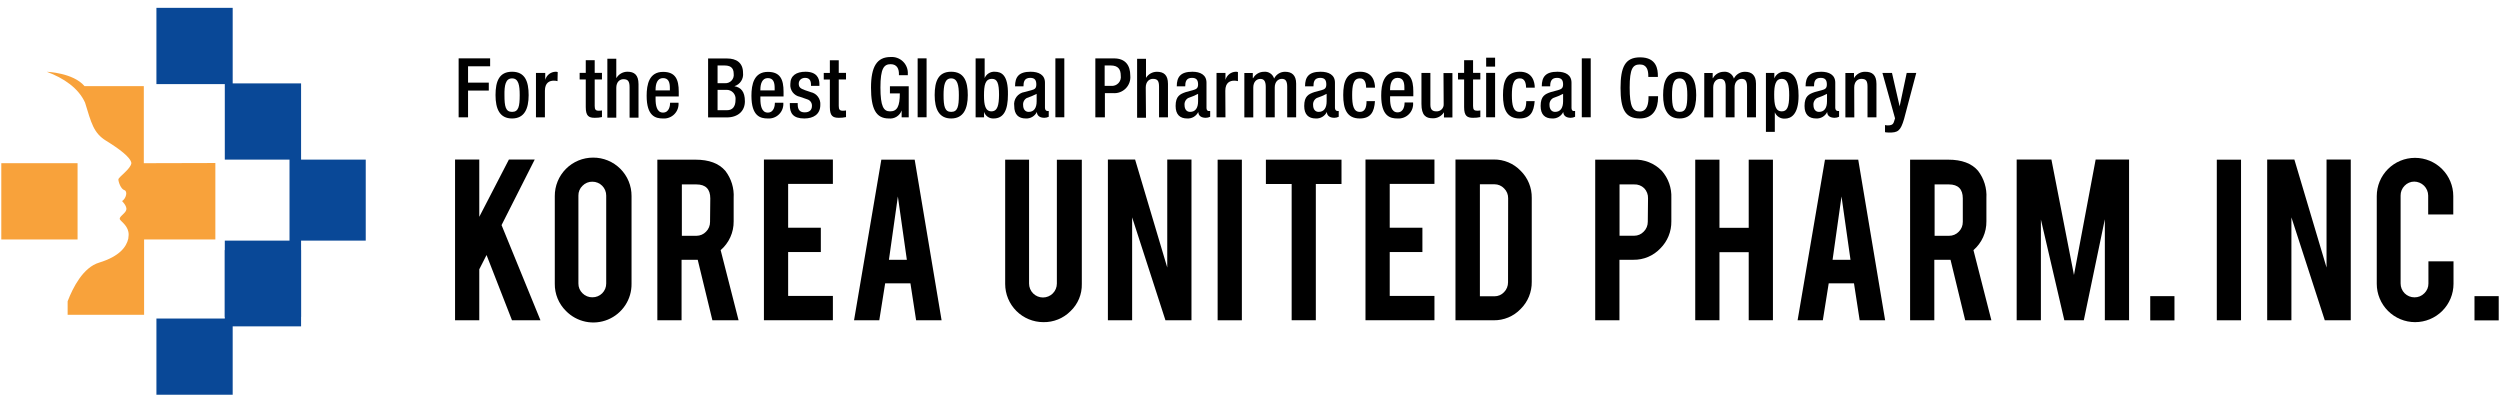 <svg xmlns="http://www.w3.org/2000/svg" width="190" height="30" viewBox="0 0 190 30" fill="none"><path d="M40.639 12.124H38.677L36.425 16.479V12.124H34.584V24.338H36.425V20.467L36.977 19.381L38.91 24.338H41.074L38.118 17.107L40.639 12.124Z" fill="black"></path><path d="M45.07 11.979C44.687 11.979 44.307 12.054 43.954 12.201C43.6 12.349 43.279 12.564 43.009 12.836C42.739 13.108 42.525 13.43 42.38 13.785C42.235 14.139 42.162 14.519 42.164 14.902V21.563C42.159 21.947 42.231 22.328 42.376 22.683C42.522 23.038 42.737 23.36 43.011 23.63C43.416 24.046 43.937 24.331 44.507 24.449C45.076 24.566 45.667 24.509 46.204 24.287C46.741 24.064 47.199 23.686 47.519 23.2C47.839 22.715 48.005 22.145 47.997 21.563V14.902C48 14.518 47.926 14.136 47.78 13.781C47.634 13.425 47.418 13.101 47.146 12.829C46.874 12.558 46.551 12.342 46.195 12.196C45.84 12.05 45.458 11.976 45.074 11.979H45.07ZM46.072 21.545C46.073 21.683 46.047 21.82 45.995 21.948C45.942 22.076 45.865 22.192 45.767 22.29C45.669 22.387 45.553 22.465 45.426 22.517C45.298 22.569 45.161 22.596 45.023 22.595C44.883 22.597 44.745 22.572 44.616 22.519C44.486 22.467 44.369 22.389 44.271 22.29C44.17 22.194 44.091 22.078 44.037 21.95C43.983 21.822 43.957 21.684 43.959 21.545V14.862C43.956 14.723 43.983 14.585 44.036 14.457C44.09 14.329 44.17 14.213 44.271 14.118C44.368 14.018 44.485 13.938 44.615 13.885C44.744 13.832 44.883 13.806 45.023 13.809C45.161 13.809 45.298 13.836 45.425 13.889C45.553 13.942 45.669 14.02 45.766 14.118C45.864 14.216 45.941 14.332 45.993 14.46C46.046 14.587 46.073 14.724 46.072 14.862V21.545Z" fill="black"></path><path d="M55.758 16.82V15.048C55.804 14.305 55.578 13.57 55.123 12.981C54.638 12.417 53.885 12.135 52.864 12.135H49.958V24.342H51.799V19.744H53.027L54.142 24.342H56.132L54.77 19.01C55.084 18.739 55.336 18.402 55.506 18.024C55.677 17.646 55.763 17.235 55.758 16.82ZM53.964 16.86C53.966 16.999 53.94 17.137 53.888 17.265C53.835 17.394 53.758 17.51 53.659 17.608C53.565 17.707 53.453 17.785 53.328 17.839C53.203 17.893 53.069 17.92 52.933 17.921H51.821V14.016H52.933C53.634 14.016 53.982 14.379 53.982 15.077L53.964 16.86Z" fill="black"></path><path d="M58.058 24.338H63.299V22.49H59.899V19.155H62.383V17.307H59.899V13.976H63.299V12.124H58.058V24.338Z" fill="black"></path><path d="M66.981 12.135L64.907 24.342H66.825L67.272 21.534H69.193L69.625 24.342H71.561L69.516 12.135H66.981ZM67.559 19.744L68.238 14.931L68.921 19.744H67.559Z" fill="black"></path><path d="M80.322 21.552C80.322 21.833 80.211 22.102 80.013 22.3C79.815 22.498 79.546 22.609 79.266 22.609C78.985 22.609 78.716 22.498 78.518 22.3C78.32 22.102 78.209 21.833 78.209 21.552V12.135H76.393V21.578C76.393 22.349 76.699 23.088 77.244 23.633C77.788 24.177 78.528 24.483 79.298 24.483C79.681 24.49 80.061 24.419 80.415 24.275C80.77 24.131 81.092 23.916 81.361 23.645C81.64 23.38 81.86 23.059 82.008 22.704C82.156 22.349 82.227 21.966 82.218 21.582V12.138H80.322V21.552Z" fill="black"></path><path d="M88.711 20.332L86.267 12.124H84.2V24.338H86.042V16.519L88.573 24.338H90.552V12.124H88.711V20.332Z" fill="black"></path><path d="M94.382 12.135H92.54V24.342H94.382V12.135Z" fill="black"></path><path d="M96.208 13.983H98.166V24.338H100.003V13.983H101.954V12.135H96.208V13.983Z" fill="black"></path><path d="M103.777 24.338H109.018V22.49H105.619V19.155H108.103V17.307H105.619V13.976H109.018V12.124H103.777V24.338Z" fill="black"></path><path d="M113.522 12.123H110.616V24.341H113.522C113.903 24.347 114.282 24.273 114.633 24.126C114.985 23.978 115.303 23.76 115.567 23.484C115.84 23.215 116.056 22.893 116.201 22.538C116.346 22.182 116.419 21.801 116.413 21.418V15.036C116.419 14.655 116.347 14.275 116.202 13.922C116.057 13.569 115.842 13.248 115.57 12.981C115.306 12.704 114.988 12.485 114.636 12.338C114.283 12.19 113.904 12.117 113.522 12.123ZM114.611 21.458C114.613 21.736 114.505 22.004 114.31 22.202C114.217 22.302 114.105 22.381 113.98 22.436C113.855 22.49 113.72 22.518 113.584 22.518H112.472V14.005H113.584C113.719 14.005 113.854 14.032 113.979 14.086C114.104 14.14 114.216 14.218 114.31 14.317C114.41 14.414 114.489 14.531 114.542 14.659C114.595 14.788 114.621 14.926 114.619 15.065L114.611 21.458Z" fill="black"></path><path d="M124.142 12.134H121.236V24.341H123.078V19.743H124.138C124.519 19.749 124.897 19.676 125.249 19.529C125.6 19.381 125.917 19.163 126.179 18.886C126.452 18.617 126.667 18.294 126.812 17.939C126.957 17.584 127.028 17.203 127.022 16.82V15.047C127.055 14.291 126.795 13.55 126.296 12.981C126.017 12.695 125.681 12.471 125.31 12.325C124.939 12.179 124.54 12.114 124.142 12.134ZM125.232 16.856C125.233 16.995 125.206 17.133 125.153 17.262C125.1 17.39 125.022 17.507 124.923 17.604C124.829 17.703 124.717 17.782 124.592 17.836C124.467 17.889 124.332 17.917 124.196 17.916H123.085V14.016H124.196C124.337 14.009 124.477 14.031 124.608 14.081C124.74 14.131 124.859 14.208 124.959 14.306C125.057 14.409 125.133 14.529 125.183 14.662C125.233 14.794 125.256 14.935 125.25 15.076L125.232 16.856Z" fill="black"></path><path d="M132.902 17.314H130.679V12.135H128.838V24.338H130.679V19.166H132.902V24.338H134.743V12.135H132.902V17.314Z" fill="black"></path><path d="M138.698 12.135L136.617 24.342H138.535L138.982 21.534H140.903L141.335 24.342H143.271L141.226 12.135H138.698ZM139.276 19.744L139.955 14.931L140.638 19.744H139.276Z" fill="black"></path><path d="M150.967 16.82V15.048C151.011 14.305 150.785 13.571 150.332 12.981C149.852 12.418 149.097 12.135 148.073 12.135H145.167V24.342H147.008V19.744H148.24L149.355 24.342H151.345L149.983 19.01C150.296 18.739 150.547 18.402 150.717 18.024C150.887 17.645 150.972 17.235 150.967 16.82ZM149.173 16.86C149.175 16.999 149.149 17.137 149.097 17.265C149.044 17.394 148.967 17.51 148.868 17.608C148.772 17.709 148.656 17.79 148.527 17.843C148.398 17.897 148.259 17.923 148.12 17.921H147.03V14.016H148.12C148.821 14.016 149.173 14.379 149.173 15.077V16.86Z" fill="black"></path><path d="M157.621 20.899L155.907 12.124H153.267V24.338H155.108V16.682L156.888 24.338H158.37L159.968 16.664V24.338H161.809V12.124H159.27L157.621 20.899Z" fill="black"></path><path d="M165.259 22.507H163.418V24.349H165.259V22.507Z" fill="black"></path><path d="M170.318 12.135H168.477V24.342H170.318V12.135Z" fill="black"></path><path d="M176.817 20.332L174.372 12.124H172.306V24.338H174.147V16.519L176.682 24.338H178.658V12.124H176.817V20.332Z" fill="black"></path><path d="M183.539 11.997C182.769 11.997 182.03 12.303 181.485 12.848C180.94 13.393 180.634 14.132 180.634 14.902V21.567C180.634 22.34 180.941 23.082 181.488 23.629C182.035 24.176 182.777 24.483 183.55 24.483C184.324 24.483 185.066 24.176 185.613 23.629C186.159 23.082 186.467 22.34 186.467 21.567V19.86H184.56V21.545C184.562 21.684 184.536 21.822 184.482 21.95C184.428 22.078 184.348 22.194 184.248 22.29C184.15 22.39 184.033 22.469 183.904 22.522C183.774 22.575 183.636 22.601 183.496 22.598C183.358 22.598 183.221 22.571 183.093 22.518C182.966 22.465 182.85 22.387 182.752 22.29C182.655 22.192 182.578 22.076 182.525 21.948C182.472 21.82 182.446 21.683 182.446 21.545V14.862C182.444 14.723 182.47 14.586 182.522 14.457C182.575 14.328 182.653 14.212 182.751 14.114C182.845 14.016 182.958 13.938 183.083 13.884C183.207 13.83 183.342 13.802 183.478 13.802C183.759 13.803 184.029 13.915 184.228 14.113C184.427 14.312 184.54 14.581 184.542 14.862V16.297H186.449V14.902C186.449 14.132 186.142 13.393 185.598 12.848C185.053 12.303 184.314 11.997 183.543 11.997H183.539Z" fill="black"></path><path d="M189.902 22.507H188.061V24.349H189.902V22.507Z" fill="black"></path><path d="M35.572 6.883H37.148V6.28H35.572V5.038H37.25V4.435H34.856V8.917H35.572V6.883Z" fill="black"></path><path d="M38.917 9.004C39.85 9.004 40.177 8.277 40.177 7.228C40.177 6.178 39.894 5.452 38.917 5.452C37.94 5.452 37.66 6.178 37.66 7.228C37.66 8.277 37.976 9.004 38.917 9.004ZM38.917 5.957C39.411 5.957 39.498 6.483 39.498 7.228C39.498 8.088 39.411 8.503 38.917 8.503C38.423 8.503 38.339 8.088 38.339 7.228C38.328 6.483 38.423 5.957 38.917 5.957Z" fill="black"></path><path d="M42.386 5.477C42.334 5.457 42.278 5.449 42.222 5.452C42.043 5.457 41.87 5.52 41.728 5.631C41.587 5.742 41.485 5.896 41.438 6.069V5.543H40.733V8.917H41.413V6.897C41.413 6.269 41.776 6.131 42.088 6.131C42.184 6.129 42.279 6.142 42.371 6.167L42.386 5.477Z" fill="black"></path><path d="M44.518 8.139C44.518 8.822 44.75 8.953 45.2 8.953C45.385 8.957 45.569 8.938 45.749 8.898V8.393C45.668 8.41 45.585 8.417 45.502 8.415C45.269 8.415 45.197 8.324 45.197 8.052V6.04H45.749V5.539H45.197V4.576H44.518V5.539H44.053V6.04H44.518V8.139Z" fill="black"></path><path d="M47.685 5.451C47.518 5.451 47.355 5.494 47.209 5.575C47.064 5.656 46.943 5.774 46.856 5.916H46.838V4.463H46.159V8.942H46.838V6.675C46.838 6.232 47.1 6.018 47.38 6.018C47.725 6.018 47.848 6.181 47.848 6.624V8.942H48.527V6.399C48.527 5.684 48.2 5.451 47.685 5.451Z" fill="black"></path><path d="M51.567 7.806H50.928C50.928 8.013 50.87 8.557 50.387 8.557C49.904 8.557 49.824 7.98 49.824 7.529V7.333H51.585V6.97C51.585 6.037 51.335 5.463 50.394 5.463C49.341 5.463 49.145 6.404 49.145 7.279C49.145 8.841 49.831 9.004 50.383 9.004C50.543 9.016 50.703 8.993 50.853 8.936C51.003 8.88 51.139 8.792 51.251 8.678C51.364 8.564 51.45 8.427 51.505 8.276C51.559 8.126 51.581 7.965 51.567 7.806ZM49.824 6.803C49.824 6.364 49.962 5.935 50.387 5.935C50.812 5.935 50.91 6.262 50.91 6.687V6.872H49.82L49.824 6.803Z" fill="black"></path><path d="M55.813 6.552C56.025 6.487 56.207 6.349 56.327 6.163C56.447 5.977 56.498 5.755 56.47 5.535C56.47 4.75 55.94 4.445 55.268 4.445H53.815V8.924H55.232C56.075 8.924 56.612 8.451 56.612 7.7C56.612 6.948 56.303 6.639 55.813 6.552ZM54.535 4.976H55.036C55.435 4.976 55.762 5.081 55.762 5.615C55.774 5.707 55.766 5.8 55.737 5.888C55.709 5.976 55.662 6.057 55.598 6.125C55.535 6.192 55.458 6.245 55.372 6.279C55.286 6.314 55.194 6.329 55.101 6.323H54.535V4.976ZM55.243 8.375H54.535V6.828H55.199C55.297 6.823 55.396 6.84 55.487 6.878C55.578 6.915 55.66 6.972 55.726 7.044C55.793 7.117 55.843 7.203 55.873 7.296C55.903 7.39 55.913 7.489 55.9 7.587C55.9 8.106 55.668 8.375 55.261 8.375H55.243Z" fill="black"></path><path d="M59.532 7.806H58.893C58.893 8.013 58.835 8.557 58.352 8.557C57.868 8.557 57.789 7.98 57.789 7.529V7.333H59.55V6.97C59.55 6.037 59.3 5.463 58.359 5.463C57.306 5.463 57.109 6.404 57.109 7.279C57.109 8.841 57.796 9.004 58.348 9.004C58.508 9.016 58.668 8.993 58.818 8.936C58.968 8.88 59.104 8.792 59.216 8.678C59.329 8.564 59.415 8.427 59.47 8.276C59.524 8.126 59.545 7.965 59.532 7.806ZM57.789 6.803C57.789 6.364 57.927 5.935 58.352 5.935C58.776 5.935 58.874 6.262 58.874 6.687V6.872H57.785L57.789 6.803Z" fill="black"></path><path d="M61.13 9.004C61.81 9.004 62.344 8.695 62.344 7.976C62.362 7.753 62.299 7.531 62.165 7.351C62.031 7.172 61.836 7.048 61.617 7.003L61.181 6.854C60.818 6.726 60.706 6.625 60.706 6.356C60.706 6.087 60.92 5.917 61.189 5.917C61.552 5.917 61.635 6.167 61.635 6.44V6.527H62.275V6.374C62.275 5.957 62.078 5.452 61.221 5.452C60.517 5.452 60.066 5.749 60.066 6.381C60.043 6.605 60.105 6.829 60.24 7.01C60.374 7.19 60.572 7.313 60.793 7.355L61.345 7.547C61.453 7.577 61.547 7.642 61.614 7.733C61.679 7.823 61.713 7.933 61.708 8.045C61.708 8.35 61.53 8.539 61.156 8.539C60.782 8.539 60.626 8.332 60.626 7.936V7.831H60.026V7.958C60.023 8.608 60.277 9.004 61.13 9.004Z" fill="black"></path><path d="M63.745 4.58H63.069V5.543H62.605V6.044H63.069V8.139C63.069 8.822 63.302 8.953 63.752 8.953C63.935 8.957 64.118 8.939 64.297 8.899V8.394C64.217 8.41 64.135 8.417 64.054 8.415C63.821 8.415 63.745 8.325 63.745 8.052V6.04H64.297V5.539H63.745V4.58Z" fill="black"></path><path d="M67.548 9.004C67.756 9.027 67.966 8.98 68.143 8.869C68.321 8.758 68.455 8.591 68.525 8.394V8.917H69.063V6.556H67.635V7.097H68.387C68.387 8.074 68.188 8.47 67.639 8.463C67.156 8.463 66.913 8.1 66.913 6.647C66.913 5.194 67.181 4.878 67.69 4.878C68.198 4.878 68.318 5.274 68.318 5.604V5.713H68.994V5.626C69.005 5.452 68.978 5.277 68.916 5.114C68.854 4.951 68.757 4.804 68.633 4.681C68.508 4.558 68.359 4.464 68.195 4.404C68.032 4.344 67.857 4.32 67.683 4.333C66.648 4.333 66.197 5.06 66.197 6.661C66.197 8.263 66.568 9.004 67.548 9.004Z" fill="black"></path><path d="M70.42 4.435H69.741V8.913H70.42V4.435Z" fill="black"></path><path d="M72.288 5.452C71.311 5.452 71.035 6.178 71.035 7.228C71.035 8.277 71.362 9.004 72.288 9.004C73.214 9.004 73.552 8.277 73.552 7.228C73.552 6.178 73.269 5.452 72.288 5.452ZM72.288 8.503C71.805 8.503 71.711 8.088 71.711 7.228C71.711 6.483 71.805 5.957 72.288 5.957C72.771 5.957 72.873 6.483 72.873 7.228C72.873 8.088 72.786 8.503 72.288 8.503Z" fill="black"></path><path d="M75.6 5.452C75.438 5.443 75.277 5.484 75.14 5.571C75.002 5.657 74.896 5.785 74.834 5.935V4.438H74.147V8.917H74.787V8.503C74.836 8.654 74.934 8.786 75.065 8.876C75.196 8.967 75.354 9.012 75.513 9.004C76.298 9.004 76.603 8.346 76.603 7.188C76.628 5.684 76.102 5.452 75.6 5.452ZM75.353 8.463C74.892 8.463 74.783 7.994 74.783 7.268C74.783 6.458 74.87 5.993 75.397 5.993C75.782 5.993 75.927 6.305 75.927 7.217C75.916 7.98 75.822 8.463 75.342 8.463H75.353Z" fill="black"></path><path d="M78.393 6.854L77.863 6.995C77.742 7.013 77.626 7.055 77.521 7.119C77.416 7.182 77.325 7.265 77.252 7.363C77.18 7.462 77.127 7.574 77.098 7.693C77.069 7.811 77.064 7.935 77.082 8.056C77.082 8.71 77.413 9.004 77.957 9.004C78.131 9.014 78.304 8.973 78.454 8.885C78.604 8.797 78.725 8.667 78.8 8.51C78.822 8.833 79.072 8.953 79.374 8.953C79.489 8.953 79.602 8.925 79.704 8.873V8.434C79.667 8.441 79.629 8.441 79.592 8.434C79.49 8.434 79.417 8.321 79.417 8.194V6.28C79.417 5.684 78.938 5.452 78.328 5.452C77.438 5.452 77.144 5.84 77.144 6.563H77.783C77.783 6.236 77.845 5.917 78.299 5.917C78.662 5.917 78.76 6.113 78.76 6.418C78.76 6.723 78.636 6.785 78.393 6.854ZM78.785 7.7C78.785 8.201 78.586 8.503 78.179 8.503C77.896 8.503 77.758 8.277 77.758 7.994C77.745 7.886 77.765 7.777 77.814 7.68C77.863 7.584 77.939 7.503 78.034 7.449C78.292 7.363 78.543 7.258 78.785 7.133V7.7Z" fill="black"></path><path d="M80.888 4.435H80.209V8.913H80.888V4.435Z" fill="black"></path><path d="M85.901 5.742C85.901 4.976 85.538 4.438 84.663 4.438H83.246V8.917H83.972V7.079H84.601C84.778 7.092 84.956 7.066 85.122 7.003C85.288 6.94 85.439 6.841 85.563 6.714C85.687 6.587 85.781 6.434 85.84 6.266C85.898 6.098 85.919 5.919 85.901 5.742ZM83.954 6.527V4.976H84.412C84.982 4.976 85.178 5.27 85.178 5.753C85.194 5.854 85.186 5.957 85.155 6.055C85.125 6.152 85.073 6.242 85.003 6.316C84.933 6.391 84.847 6.448 84.751 6.485C84.656 6.521 84.554 6.536 84.452 6.527H83.954Z" fill="black"></path><path d="M87.077 6.65C87.077 6.207 87.342 5.993 87.618 5.993C87.982 5.993 88.087 6.156 88.087 6.599V8.916H88.766V6.374C88.766 5.688 88.439 5.455 87.924 5.455C87.757 5.455 87.594 5.498 87.449 5.579C87.304 5.661 87.182 5.778 87.096 5.92V4.467H86.42V8.946H87.096L87.077 6.65Z" fill="black"></path><path d="M91.693 8.212V6.28C91.693 5.684 91.217 5.452 90.621 5.452C89.732 5.452 89.434 5.84 89.434 6.563H90.077C90.077 6.236 90.138 5.917 90.589 5.917C90.952 5.917 91.054 6.113 91.054 6.418C91.054 6.723 90.905 6.781 90.658 6.854L90.131 6.995C89.681 7.148 89.347 7.304 89.347 8.056C89.347 8.71 89.681 9.004 90.226 9.004C90.399 9.014 90.572 8.973 90.722 8.885C90.872 8.797 90.992 8.666 91.068 8.51C91.086 8.833 91.337 8.953 91.638 8.953C91.755 8.953 91.869 8.926 91.973 8.873V8.434C91.935 8.441 91.897 8.441 91.86 8.434C91.769 8.452 91.693 8.339 91.693 8.212ZM91.054 7.7C91.054 8.201 90.854 8.503 90.447 8.503C90.164 8.503 90.026 8.277 90.026 7.994C90.013 7.886 90.033 7.777 90.082 7.68C90.131 7.583 90.207 7.503 90.302 7.449C90.56 7.363 90.811 7.257 91.054 7.133V7.7Z" fill="black"></path><path d="M93.124 6.897C93.124 6.269 93.487 6.131 93.8 6.131C93.896 6.129 93.991 6.142 94.083 6.167V5.477C94.031 5.457 93.975 5.449 93.92 5.452C93.74 5.457 93.567 5.52 93.426 5.631C93.284 5.742 93.183 5.896 93.135 6.069V5.543H92.456V8.917H93.135L93.124 6.897Z" fill="black"></path><path d="M96.88 8.917V6.65C96.88 6.207 97.145 5.993 97.421 5.993C97.697 5.993 97.828 6.156 97.828 6.6V8.917H98.507V6.353C98.507 5.702 98.162 5.456 97.683 5.456C97.507 5.45 97.333 5.496 97.182 5.588C97.031 5.679 96.91 5.813 96.833 5.971C96.784 5.806 96.679 5.664 96.535 5.57C96.392 5.475 96.219 5.435 96.049 5.456C95.883 5.458 95.721 5.503 95.579 5.588C95.436 5.673 95.319 5.794 95.239 5.939H95.213V5.546H94.57V8.92H95.249V6.654C95.249 6.215 95.507 5.997 95.783 5.997C96.059 5.997 96.197 6.16 96.197 6.603V8.92L96.88 8.917Z" fill="black"></path><path d="M100.432 6.854L99.906 6.995C99.452 7.148 99.121 7.304 99.121 8.056C99.121 8.71 99.452 9.004 99.996 9.004C100.17 9.014 100.343 8.973 100.493 8.885C100.643 8.797 100.764 8.667 100.839 8.51C100.857 8.833 101.111 8.953 101.413 8.953C101.528 8.953 101.641 8.925 101.743 8.873V8.434C101.706 8.441 101.668 8.441 101.631 8.434C101.529 8.434 101.456 8.321 101.456 8.194V6.28C101.456 5.684 100.977 5.452 100.367 5.452C99.477 5.452 99.183 5.84 99.183 6.563H99.822C99.822 6.236 99.884 5.917 100.338 5.917C100.701 5.917 100.799 6.113 100.799 6.418C100.799 6.723 100.661 6.785 100.432 6.854ZM100.824 7.7C100.824 8.201 100.625 8.503 100.218 8.503C99.935 8.503 99.797 8.277 99.797 7.994C99.784 7.886 99.804 7.777 99.853 7.68C99.902 7.584 99.978 7.503 100.073 7.449C100.331 7.363 100.582 7.258 100.824 7.133V7.7Z" fill="black"></path><path d="M104.497 7.686H103.857C103.857 8.194 103.719 8.51 103.342 8.503C102.859 8.503 102.764 7.976 102.764 7.228C102.764 6.48 102.859 5.957 103.342 5.957C103.741 5.935 103.825 6.349 103.825 6.665H104.5C104.5 6.251 104.344 5.434 103.342 5.452C102.339 5.47 102.085 6.178 102.085 7.228C102.085 8.278 102.361 9.004 103.342 9.004C104.181 9.004 104.446 8.496 104.497 7.686Z" fill="black"></path><path d="M106.207 9.004C106.368 9.016 106.53 8.992 106.682 8.935C106.833 8.878 106.97 8.788 107.083 8.672C107.197 8.556 107.283 8.417 107.337 8.264C107.39 8.111 107.41 7.949 107.394 7.787H106.751C106.751 7.994 106.697 8.539 106.214 8.539C105.731 8.539 105.647 7.962 105.647 7.511V7.315H107.412V6.952C107.412 6.019 107.162 5.445 106.221 5.445C105.164 5.445 104.972 6.386 104.972 7.261C104.972 8.841 105.654 9.004 106.207 9.004ZM105.647 6.785C105.647 6.346 105.785 5.917 106.214 5.917C106.642 5.917 106.733 6.244 106.733 6.669V6.854H105.644L105.647 6.785Z" fill="black"></path><path d="M109.719 7.9C109.725 7.974 109.715 8.049 109.689 8.119C109.664 8.189 109.623 8.253 109.571 8.307C109.519 8.36 109.456 8.402 109.386 8.428C109.316 8.455 109.242 8.467 109.167 8.463C108.873 8.463 108.709 8.339 108.709 7.961V5.542H108.03V7.9C108.03 8.771 108.372 8.989 108.873 8.989C109.045 8.998 109.217 8.96 109.37 8.879C109.522 8.799 109.651 8.679 109.741 8.532V8.927H110.384V5.553H109.705L109.719 7.9Z" fill="black"></path><path d="M111.273 8.139C111.273 8.822 111.506 8.953 111.956 8.953C112.141 8.957 112.325 8.938 112.505 8.898V8.393C112.423 8.41 112.341 8.417 112.258 8.415C112.029 8.415 111.953 8.324 111.953 8.052V6.04H112.505V5.539H111.953V4.576H111.273V5.539H110.809V6.04H111.273V8.139Z" fill="black"></path><path d="M113.627 4.384H112.948V5.063H113.627V4.384Z" fill="black"></path><path d="M113.627 5.539H112.948V8.913H113.627V5.539Z" fill="black"></path><path d="M115.494 5.957C115.897 5.935 115.981 6.349 115.981 6.665H116.642C116.642 6.251 116.486 5.434 115.48 5.452C114.474 5.47 114.227 6.178 114.227 7.228C114.227 8.278 114.503 9.004 115.48 9.004C116.322 9.004 116.569 8.496 116.635 7.686H115.995C115.995 8.194 115.857 8.51 115.48 8.503C114.997 8.503 114.902 7.976 114.902 7.228C114.902 6.48 115.011 5.957 115.494 5.957Z" fill="black"></path><path d="M119.434 8.212V6.28C119.434 5.684 118.958 5.452 118.363 5.452C117.469 5.452 117.175 5.84 117.175 6.563H117.814C117.814 6.236 117.88 5.917 118.33 5.917C118.693 5.917 118.795 6.113 118.795 6.418C118.795 6.723 118.642 6.781 118.399 6.854L117.872 6.995C117.418 7.148 117.088 7.304 117.088 8.056C117.088 8.71 117.418 9.004 117.967 9.004C118.14 9.014 118.312 8.973 118.462 8.885C118.611 8.797 118.731 8.666 118.806 8.51C118.824 8.833 119.075 8.953 119.376 8.953C119.491 8.953 119.604 8.925 119.707 8.873V8.434C119.669 8.441 119.631 8.441 119.594 8.434C119.51 8.452 119.434 8.339 119.434 8.212ZM118.795 7.7C118.795 8.201 118.595 8.503 118.185 8.503C117.905 8.503 117.763 8.277 117.763 7.994C117.751 7.886 117.771 7.776 117.821 7.679C117.871 7.582 117.948 7.502 118.043 7.449C118.301 7.363 118.553 7.257 118.795 7.133V7.7Z" fill="black"></path><path d="M120.895 4.435H120.216V8.913H120.895V4.435Z" fill="black"></path><path d="M124.632 9.004C125.678 9.004 126.012 8.212 126.012 7.406V7.311H125.286V7.384C125.286 7.805 125.224 8.473 124.621 8.473C124.087 8.473 123.855 8.11 123.855 6.657C123.855 5.205 124.095 4.9 124.632 4.9C125.17 4.9 125.271 5.35 125.271 5.771V5.848H125.998V5.764C125.998 5.295 125.921 4.358 124.647 4.358C123.513 4.358 123.161 5.085 123.161 6.686C123.161 8.288 123.499 9.004 124.632 9.004Z" fill="black"></path><path d="M127.65 5.452C126.673 5.452 126.397 6.178 126.397 7.228C126.397 8.277 126.721 9.004 127.65 9.004C128.58 9.004 128.911 8.277 128.911 7.228C128.911 6.178 128.628 5.452 127.65 5.452ZM127.65 8.503C127.167 8.503 127.073 8.088 127.073 7.228C127.073 6.483 127.167 5.957 127.65 5.957C128.134 5.957 128.235 6.483 128.235 7.228C128.235 8.088 128.148 8.503 127.65 8.503Z" fill="black"></path><path d="M130.204 6.65C130.204 6.211 130.461 5.993 130.737 5.993C131.014 5.993 131.152 6.156 131.152 6.6V8.917H131.827V6.65C131.827 6.207 132.092 5.993 132.368 5.993C132.644 5.993 132.775 6.156 132.775 6.6V8.917H133.454V6.353C133.454 5.702 133.109 5.456 132.63 5.456C132.453 5.451 132.279 5.497 132.128 5.589C131.976 5.68 131.854 5.813 131.776 5.971C131.728 5.806 131.622 5.664 131.478 5.57C131.335 5.475 131.162 5.435 130.992 5.456C130.827 5.458 130.665 5.504 130.524 5.589C130.382 5.673 130.265 5.794 130.185 5.939H130.164V5.546H129.524V8.92H130.204V6.65Z" fill="black"></path><path d="M135.608 5.452C135.445 5.449 135.286 5.496 135.15 5.586C135.015 5.676 134.91 5.805 134.849 5.957V5.543H134.21V10.021H134.886V8.532C134.946 8.683 135.053 8.81 135.191 8.897C135.328 8.984 135.49 9.025 135.652 9.015C136.12 9.015 136.691 8.702 136.691 7.282C136.694 6.113 136.382 5.452 135.608 5.452ZM135.416 8.463C134.94 8.463 134.838 8.001 134.838 7.191C134.838 6.465 134.944 5.993 135.409 5.993C135.873 5.993 135.979 6.476 135.979 7.242C135.979 8.169 135.797 8.463 135.416 8.463Z" fill="black"></path><path d="M138.456 6.854L137.929 6.995C137.479 7.148 137.145 7.304 137.145 8.056C137.145 8.71 137.479 9.004 138.023 9.004C138.197 9.014 138.37 8.973 138.52 8.885C138.67 8.797 138.79 8.666 138.866 8.51C138.866 8.833 139.135 8.953 139.436 8.953C139.552 8.953 139.667 8.926 139.77 8.873V8.434C139.733 8.441 139.695 8.441 139.658 8.434C139.556 8.434 139.48 8.321 139.48 8.194V6.28C139.48 5.684 139.004 5.452 138.408 5.452C137.519 5.452 137.224 5.84 137.224 6.563H137.864C137.864 6.236 137.925 5.917 138.376 5.917C138.739 5.917 138.841 6.113 138.841 6.418C138.841 6.723 138.703 6.785 138.456 6.854ZM138.852 7.7C138.852 8.201 138.652 8.503 138.245 8.503C137.962 8.503 137.824 8.277 137.824 7.994C137.811 7.886 137.83 7.777 137.88 7.68C137.929 7.583 138.005 7.503 138.1 7.449C138.358 7.363 138.609 7.257 138.852 7.133V7.7Z" fill="black"></path><path d="M140.921 6.65C140.921 6.2 141.182 5.993 141.462 5.993C141.825 5.993 141.931 6.149 141.931 6.599V8.916H142.61V6.374C142.61 5.687 142.283 5.455 141.767 5.455C141.593 5.45 141.42 5.492 141.268 5.577C141.116 5.662 140.99 5.787 140.903 5.938V5.546H140.249V8.92H140.928L140.921 6.65Z" fill="black"></path><path d="M144.91 5.542L144.372 8.085L143.791 5.542H143.064L144.023 8.993L143.936 9.269C143.863 9.487 143.711 9.53 143.479 9.53C143.405 9.531 143.332 9.522 143.261 9.505V10.046C143.349 10.064 143.439 10.072 143.529 10.072C144.234 10.09 144.441 9.963 144.71 9.04L145.636 5.542H144.91Z" fill="black"></path><path d="M22.882 19.006H17.085V24.803H22.882V19.006Z" fill="#094897"></path><path d="M17.684 24.207H11.888V30.004H17.684V24.207Z" fill="#094897"></path><path d="M22.882 12.131V6.338H17.684V0.596H11.888V6.392H17.085V12.131H22.003V18.287H17.085V24.084H22.882V18.287H27.796V12.131H22.882Z" fill="#094897"></path><path d="M5.895 12.403H0.099V18.2H5.895V12.403Z" fill="#F8A23B"></path><path d="M10.93 12.403V6.545H6.422C5.565 5.528 3.557 5.455 3.557 5.455C4.861 5.942 5.965 6.701 6.462 7.794C6.942 9.356 7.109 10.111 8.068 10.7C9.026 11.288 9.931 11.956 9.985 12.392C9.949 12.835 8.997 13.46 8.997 13.638C8.997 13.816 9.179 14.364 9.448 14.448C9.716 14.531 9.597 15.076 9.277 15.283C9.277 15.283 9.677 15.668 9.597 15.955C9.517 16.242 8.997 16.485 9.117 16.681C9.237 16.878 9.789 17.194 9.778 17.851C9.775 17.948 9.766 18.046 9.749 18.142C9.608 18.752 9.103 19.478 7.537 19.958C6.317 20.321 5.543 21.85 5.14 22.899V23.924H10.951V18.2H16.367V12.389L10.93 12.403Z" fill="#F8A23B"></path></svg>